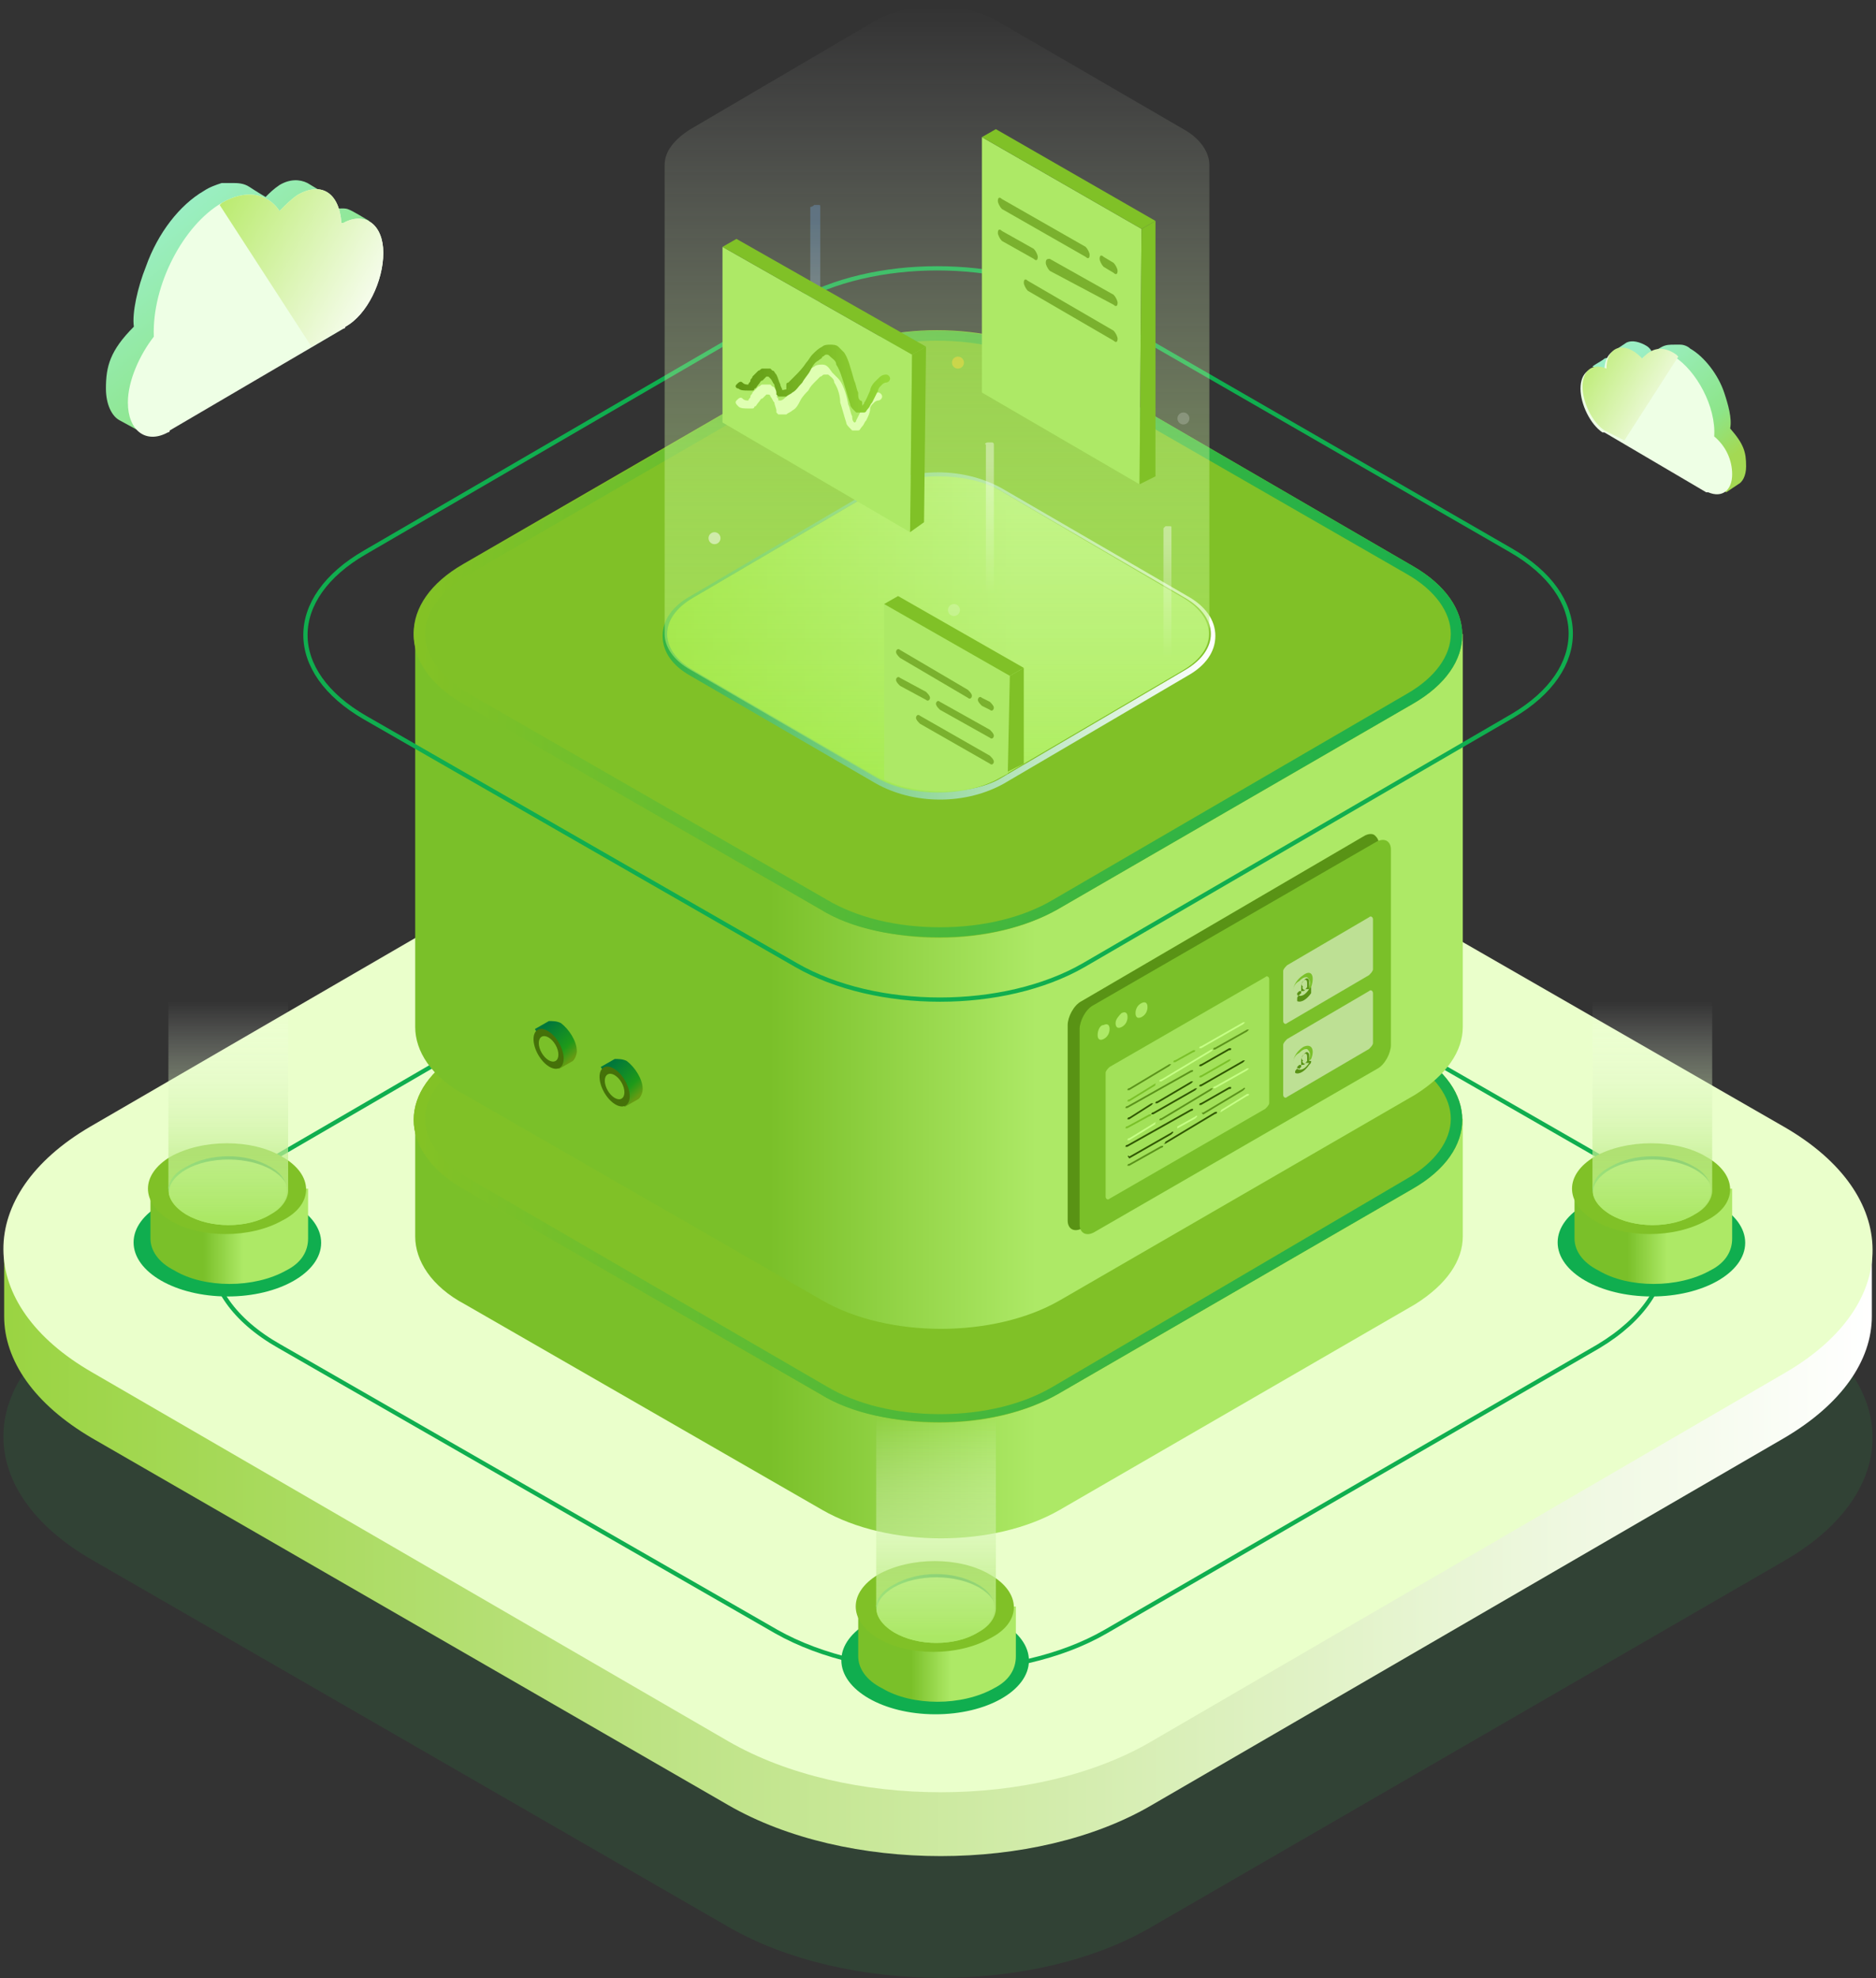 <svg width="220" height="232" viewBox="0 0 220 232" fill="none" xmlns="http://www.w3.org/2000/svg">
<rect x="0" y="0" width="220" height="232" fill="#333333" stroke="none"/>
<g opacity="0.4">
<path d="M209.214 154.142C223.02 162.098 223.02 174.968 209.448 182.924L135.036 225.98C121.464 233.936 99.234 233.936 85.428 225.98L10.782 182.924C-3.024 174.968 -3.024 162.098 10.548 154.142L84.726 111.086C98.298 103.13 120.528 103.13 134.334 111.086L209.214 154.142Z" fill="#26B147" fill-opacity="0.3"/>
</g>
<path d="M219.512 146.654H0.488V154.376C0.488 159.524 3.998 164.672 10.784 168.65L85.43 211.706C99.236 219.662 121.466 219.662 135.038 211.706L209.216 168.65C216.002 164.672 219.512 159.524 219.512 154.376V146.654Z" fill="url(#paint0_linear_2241_3348)"/>
<path d="M209.214 132.146C223.02 140.102 223.02 152.972 209.448 160.928L135.036 204.218C121.464 212.174 99.234 212.174 85.428 204.218L10.782 160.928C-3.024 152.972 -3.024 140.102 10.548 132.146L84.726 89.09C98.298 81.134 120.528 81.134 134.334 89.09L209.214 132.146Z" fill="#EAFFCB"/>
<path d="M187.22 135.422C197.984 141.506 197.984 151.568 187.454 157.886L129.656 191.348C119.126 197.432 101.81 197.432 91.046 191.348L32.78 157.886C22.016 151.802 22.016 141.74 32.78 135.422L90.344 101.96C100.874 95.876 118.19 95.876 128.954 101.96L187.22 135.422Z" stroke="#10AE4F" stroke-width="0.5" stroke-miterlimit="10"/>
<path d="M120.967 97.108C120.977 93.618 116.061 90.776 109.987 90.758C103.913 90.741 98.981 93.556 98.971 97.045C98.961 100.535 103.877 103.377 109.951 103.394C116.025 103.412 120.957 100.597 120.967 97.108Z" fill="#A6CEFC"/>
<path d="M100.875 90.728V96.578C100.875 97.982 101.811 99.386 103.683 100.322C107.193 102.428 113.043 102.428 116.787 100.322C118.659 99.386 119.361 97.982 119.361 96.578V90.728H100.875Z" fill="url(#paint1_linear_2241_3348)"/>
<path d="M114.914 87.92C117.722 89.558 117.722 92.132 114.914 93.536C112.106 95.174 107.894 95.174 105.086 93.536C102.278 91.898 102.278 89.324 105.086 87.92C107.66 86.282 112.106 86.282 114.914 87.92Z" fill="url(#paint2_linear_2241_3348)"/>
<path d="M116.903 91.331C116.909 89.134 113.771 87.344 109.894 87.333C106.017 87.322 102.869 89.094 102.863 91.291C102.857 93.488 105.995 95.278 109.872 95.289C113.749 95.3 116.897 93.528 116.903 91.331Z" fill="#0CFFFC"/>
<path d="M116.553 86.984C113.043 84.878 107.193 84.878 103.449 86.984C99.939 89.09 99.939 92.366 103.449 94.472C106.959 96.578 112.809 96.578 116.553 94.472C120.063 92.366 120.063 89.09 116.553 86.984ZM114.915 93.536C112.107 95.174 107.895 95.174 105.087 93.536C102.279 91.898 102.279 89.324 105.087 87.92C107.895 86.282 112.107 86.282 114.915 87.92C117.723 89.558 117.723 92.132 114.915 93.536Z" fill="#BCD0F1"/>
<path d="M117.02 68.498H102.98V90.728C102.98 91.898 103.682 92.834 105.086 93.77C107.894 95.408 112.34 95.408 114.914 93.77C116.318 93.068 117.02 91.898 117.02 90.962V68.498Z" fill="url(#paint3_linear_2241_3348)"/>
<path d="M204.662 145.755C204.672 142.266 199.756 139.423 193.682 139.406C187.608 139.389 182.676 142.204 182.666 145.693C182.656 149.182 187.572 152.025 193.646 152.042C199.72 152.059 204.652 149.245 204.662 145.755Z" fill="#10AE4F"/>
<path d="M184.645 139.4V145.25C184.645 146.654 185.581 148.058 187.453 148.994C190.963 151.1 196.813 151.1 200.557 148.994C202.429 148.058 203.131 146.654 203.131 145.25V139.4H184.645Z" fill="url(#paint4_linear_2241_3348)"/>
<path d="M198.684 136.592C201.492 138.23 201.492 140.804 198.684 142.208C195.876 143.846 191.664 143.846 188.856 142.208C186.048 140.57 186.048 137.996 188.856 136.592C191.43 134.954 195.876 134.954 198.684 136.592Z" fill="url(#paint5_linear_2241_3348)"/>
<path d="M200.833 139.98C200.839 137.783 197.701 135.993 193.824 135.982C189.947 135.971 186.799 137.743 186.793 139.94C186.786 142.137 189.924 143.927 193.801 143.938C197.678 143.949 200.826 142.177 200.833 139.98Z" fill="#ADE966"/>
<path d="M200.088 135.656C196.578 133.55 190.728 133.55 186.984 135.656C183.474 137.762 183.474 141.038 186.984 143.144C190.494 145.25 196.344 145.25 200.088 143.144C203.832 141.272 203.832 137.762 200.088 135.656ZM198.684 142.442C195.876 144.08 191.664 144.08 188.856 142.442C186.048 140.804 186.048 138.23 188.856 136.826C191.664 135.188 195.876 135.188 198.684 136.826C201.258 138.23 201.258 140.804 198.684 142.442Z" fill="#80C127"/>
<path d="M200.79 117.17H186.75V139.4C186.75 140.57 187.452 141.506 188.856 142.442C191.664 144.08 196.11 144.08 198.684 142.442C200.088 141.74 200.79 140.57 200.79 139.634V117.17Z" fill="url(#paint6_linear_2241_3348)"/>
<path d="M37.662 145.755C37.672 142.266 32.756 139.423 26.682 139.406C20.608 139.389 15.676 142.204 15.666 145.693C15.656 149.182 20.572 152.025 26.646 152.042C32.721 152.059 37.653 149.245 37.662 145.755Z" fill="#10AE4F"/>
<path d="M17.645 139.4V145.25C17.645 146.654 18.581 148.058 20.453 148.994C23.962 151.1 29.812 151.1 33.556 148.994C35.428 148.058 36.13 146.654 36.13 145.25V139.4H17.645Z" fill="url(#paint7_linear_2241_3348)"/>
<path d="M31.684 136.592C34.492 138.23 34.492 140.804 31.684 142.208C28.876 143.846 24.664 143.846 21.856 142.208C19.048 140.57 19.048 137.996 21.856 136.592C24.43 134.954 28.876 134.954 31.684 136.592Z" fill="url(#paint8_linear_2241_3348)"/>
<path d="M33.833 139.98C33.839 137.783 30.701 135.993 26.824 135.982C22.947 135.971 19.799 137.743 19.793 139.94C19.786 142.137 22.924 143.927 26.801 143.938C30.678 143.949 33.826 142.177 33.833 139.98Z" fill="#ADE966"/>
<path d="M33.088 135.656C29.578 133.55 23.728 133.55 19.984 135.656C16.474 137.762 16.474 141.038 19.984 143.144C23.494 145.25 29.344 145.25 33.088 143.144C36.832 141.272 36.832 137.762 33.088 135.656ZM31.684 142.442C28.876 144.08 24.664 144.08 21.856 142.442C19.048 140.804 19.048 138.23 21.856 136.826C24.664 135.188 28.876 135.188 31.684 136.826C34.258 138.23 34.258 140.804 31.684 142.442Z" fill="#80C127"/>
<path d="M33.79 117.17H19.75V139.4C19.75 140.57 20.452 141.506 21.856 142.442C24.664 144.08 29.11 144.08 31.684 142.442C33.088 141.74 33.79 140.57 33.79 139.634V117.17Z" fill="url(#paint9_linear_2241_3348)"/>
<path d="M171.307 131.21H48.691V145.016C48.691 147.824 50.563 150.866 54.541 152.972L96.427 177.074C104.149 181.52 116.551 181.52 124.273 177.074L165.925 152.972C169.669 150.632 171.541 147.824 171.541 145.016V131.21H171.307Z" fill="url(#paint10_linear_2241_3348)"/>
<path d="M165.691 123.254C173.413 127.7 173.413 134.954 165.691 139.4L124.039 163.502C116.317 167.948 103.915 167.948 96.193 163.502L54.307 139.4C46.585 134.954 46.585 127.7 54.307 123.254L95.959 99.152C103.681 94.706 116.083 94.706 123.805 99.152L165.691 123.254Z" fill="#80C127"/>
<path d="M109.765 95.642V96.812C114.913 96.812 119.593 97.982 123.103 100.088L164.989 124.19C168.265 126.062 170.137 128.636 170.137 131.21C170.137 133.784 168.265 136.358 164.989 138.23L123.571 162.566C120.061 164.672 115.381 165.842 110.233 165.842C105.085 165.842 100.405 164.672 96.895 162.566L55.009 138.23C51.733 136.358 49.861 133.784 49.861 131.21C49.861 128.636 51.733 126.062 55.009 124.19L96.661 100.088C100.171 97.982 104.851 96.812 109.999 96.812V95.642M109.765 95.642C104.617 95.642 99.703 96.812 95.959 98.918L54.307 123.254C46.585 127.7 46.585 134.954 54.307 139.4L96.193 163.502C99.937 165.842 105.085 166.778 110.233 166.778C115.381 166.778 120.295 165.608 124.039 163.502L165.691 139.4C173.413 134.954 173.413 127.7 165.691 123.254L123.805 99.152C119.827 96.812 114.913 95.642 109.765 95.642Z" fill="url(#paint11_linear_2241_3348)"/>
<path d="M171.307 74.348H48.691V120.446C48.691 123.254 50.563 126.296 54.541 128.402L96.427 152.504C104.149 156.95 116.551 156.95 124.273 152.504L165.925 128.402C169.669 126.062 171.541 123.254 171.541 120.446V74.348H171.307Z" fill="url(#paint12_linear_2241_3348)"/>
<path d="M165.691 66.392C173.413 70.838 173.413 78.092 165.691 82.538L124.039 106.64C116.317 111.086 103.915 111.086 96.193 106.64L54.307 82.304C46.585 77.858 46.585 70.604 54.307 66.158L95.959 42.056C103.681 37.61 116.083 37.61 123.805 42.056L165.691 66.392Z" fill="#80C127"/>
<path d="M109.765 38.78V39.95C114.913 39.95 119.593 41.12 123.103 43.226L164.989 67.328C168.265 69.2 170.137 71.774 170.137 74.348C170.137 76.922 168.265 79.496 164.989 81.368L123.571 105.47C120.061 107.576 115.381 108.746 110.233 108.746C105.085 108.746 100.405 107.576 96.895 105.47L55.009 81.368C51.733 79.496 49.861 76.922 49.861 74.348C49.861 71.774 51.733 69.2 55.009 67.328L96.661 43.226C100.171 41.12 104.851 39.95 109.999 39.95V38.78M109.765 38.78C104.617 38.78 99.703 39.95 95.959 42.056L54.307 66.392C46.585 70.838 46.585 78.092 54.307 82.538L96.193 106.64C99.937 108.98 105.085 109.916 110.233 109.916C115.381 109.916 120.295 108.746 124.039 106.64L165.691 82.538C173.413 78.092 173.413 70.838 165.691 66.392L123.805 42.056C119.827 39.95 114.913 38.78 109.765 38.78Z" fill="url(#paint13_linear_2241_3348)"/>
<path d="M177.156 64.52C186.516 69.902 186.516 78.56 177.39 83.942L127.08 113.192C117.72 118.574 102.744 118.574 93.384 113.192L42.84 84.176C33.48 78.794 33.48 70.136 42.84 64.754L93.15 35.504C102.276 30.122 117.486 30.122 126.846 35.504L177.156 64.52Z" stroke="#10AE4F" stroke-width="0.5" stroke-miterlimit="10"/>
<path d="M138.782 70.136C142.76 72.476 142.76 76.22 138.782 78.56L117.254 91.196C113.276 93.536 106.724 93.536 102.746 91.196L81.218 78.56C77.24 76.22 77.24 72.476 81.218 70.136L102.746 57.5C106.724 55.16 113.276 55.16 117.254 57.5L138.782 70.136Z" fill="url(#paint14_linear_2241_3348)"/>
<path d="M109.999 55.862C112.573 55.862 115.147 56.33 117.253 57.5L139.015 70.136C142.993 72.476 142.993 76.22 139.015 78.56L117.487 91.196C115.615 92.366 112.807 92.834 110.233 92.834C107.659 92.834 105.085 92.366 102.979 91.196L81.217 78.56C77.239 76.22 77.239 72.476 81.217 70.136L102.745 57.5C104.617 56.564 107.191 55.862 109.999 55.862ZM109.999 55.394C107.191 55.394 104.617 56.096 102.511 57.266L80.983 69.902C78.877 71.072 77.707 72.71 77.707 74.582C77.707 76.454 78.877 78.092 80.983 79.262L102.745 91.898C104.851 93.068 107.425 93.77 110.233 93.77C113.041 93.77 115.615 93.068 117.721 91.898L139.249 79.262C141.355 78.092 142.525 76.454 142.525 74.582C142.525 72.71 141.355 71.072 139.249 69.902L117.487 57.266C115.381 56.096 112.807 55.394 109.999 55.394Z" fill="url(#paint15_linear_2241_3348)"/>
<path d="M141.823 19.358C141.823 17.954 140.887 16.316 138.781 15.146L117.019 2.51C113.041 0.17 106.489 0.17 102.511 2.51L80.983 15.146C79.111 16.316 77.941 17.72 77.941 19.358V74.348C77.941 75.752 78.877 77.39 80.983 78.56L102.745 91.196C106.723 93.536 113.275 93.536 117.253 91.196L138.781 78.56C140.653 77.39 141.823 75.986 141.823 74.348V19.358Z" fill="url(#paint16_linear_2241_3348)"/>
<path opacity="0.3" d="M95.491 24.038H95.959C96.193 24.038 96.193 24.038 96.193 24.272V41.12C96.193 41.12 96.193 41.354 95.959 41.354H95.257C95.257 41.354 95.023 41.354 95.023 41.12V24.272C95.257 24.272 95.491 24.038 95.491 24.038Z" fill="url(#paint17_linear_2241_3348)"/>
<path opacity="0.4" d="M136.675 61.712H137.143C137.377 61.712 137.377 61.712 137.377 61.946V78.326C137.377 78.56 137.377 78.56 137.143 78.56H136.675C136.441 78.56 136.441 78.56 136.441 78.326V61.946L136.675 61.712Z" fill="url(#paint18_linear_2241_3348)"/>
<path opacity="0.5" d="M112.339 43.226C112.726 43.226 113.041 42.912 113.041 42.524C113.041 42.136 112.726 41.822 112.339 41.822C111.951 41.822 111.637 42.136 111.637 42.524C111.637 42.912 111.951 43.226 112.339 43.226Z" fill="#FBDB45"/>
<path opacity="0.5" d="M83.792 63.818C84.18 63.818 84.494 63.504 84.494 63.116C84.494 62.728 84.18 62.414 83.792 62.414C83.404 62.414 83.09 62.728 83.09 63.116C83.09 63.504 83.404 63.818 83.792 63.818Z" fill="white"/>
<path opacity="0.2" d="M111.87 72.242C112.258 72.242 112.572 71.928 112.572 71.54C112.572 71.152 112.258 70.838 111.87 70.838C111.482 70.838 111.168 71.152 111.168 71.54C111.168 71.928 111.482 72.242 111.87 72.242Z" fill="white"/>
<path opacity="0.2" d="M138.78 49.778C139.168 49.778 139.482 49.464 139.482 49.076C139.482 48.688 139.168 48.374 138.78 48.374C138.392 48.374 138.078 48.688 138.078 49.076C138.078 49.464 138.392 49.778 138.78 49.778Z" fill="white"/>
<path opacity="0.4" d="M115.85 51.884H116.318C116.552 51.884 116.552 52.118 116.552 52.118V70.838C116.552 71.072 116.318 71.072 116.318 71.072H115.85C115.616 71.072 115.616 70.838 115.616 70.838V52.118C115.382 52.118 115.616 51.884 115.85 51.884Z" fill="url(#paint19_linear_2241_3348)"/>
<path d="M133.868 26.846L133.634 56.798L115.148 46.034V16.082L133.868 26.846Z" fill="#ADE966"/>
<path d="M133.867 26.846L135.505 25.91V55.862L133.633 56.798L133.867 26.846Z" fill="#80C127"/>
<path d="M115.148 16.082L116.786 15.146L135.506 25.91L133.868 26.846L115.148 16.082Z" fill="#80C127"/>
<path d="M127.316 28.952C127.55 29.186 127.784 29.654 127.784 29.888C127.784 30.356 127.55 30.356 127.316 30.122L117.488 24.506C117.254 24.272 117.02 23.804 117.02 23.57C117.02 23.102 117.254 23.102 117.488 23.336L127.316 28.952Z" fill="#7AB12E"/>
<path d="M121.232 29.186C121.466 29.42 121.7 29.888 121.7 30.122C121.7 30.59 121.466 30.59 121.232 30.356L117.488 28.25C117.254 28.016 117.02 27.548 117.02 27.314C117.02 26.846 117.254 26.846 117.488 27.08L121.232 29.186Z" fill="#7AB12E"/>
<path d="M130.593 34.568C130.827 34.802 131.061 35.27 131.061 35.504C131.061 35.972 130.827 35.972 130.593 35.738L123.105 31.76C122.871 31.526 122.637 31.058 122.637 30.824C122.637 30.356 122.871 30.356 123.105 30.356L130.593 34.568Z" fill="#7AB12E"/>
<path d="M130.593 38.78C130.827 39.014 131.061 39.482 131.061 39.716C131.061 40.184 130.827 40.184 130.593 39.95L120.531 34.1C120.297 33.866 120.062 33.398 120.062 33.164C120.062 32.696 120.297 32.696 120.531 32.93L130.593 38.78Z" fill="#7AB12E"/>
<path d="M130.591 30.824C130.825 31.058 131.059 31.526 131.059 31.76C131.059 32.228 130.825 32.228 130.591 31.994L129.421 31.292C129.187 31.058 128.953 30.59 128.953 30.356C128.953 29.888 129.187 29.888 129.421 30.122L130.591 30.824Z" fill="#7AB12E"/>
<path d="M106.957 41.588L106.723 62.414L84.727 49.544V28.952L106.957 41.588Z" fill="#ADE966"/>
<path d="M106.957 41.588L108.595 40.652L108.361 61.244L106.723 62.414L106.957 41.588Z" fill="#80C127"/>
<path d="M84.727 28.952L86.365 28.016L108.595 40.652L106.957 41.588L84.727 28.952Z" fill="#80C127"/>
<path d="M96.428 42.758C96.195 42.758 95.727 42.758 95.493 42.992C95.025 43.226 94.79 43.46 94.323 43.928C94.088 44.162 93.855 44.63 93.621 44.864C93.153 45.566 92.918 46.034 92.216 46.502C91.983 46.736 91.749 46.97 91.514 46.97C91.514 46.97 91.514 46.97 91.281 46.97C91.281 46.736 91.281 46.736 91.046 46.502C91.281 46.502 91.281 46.034 91.046 45.8C90.812 45.566 90.812 45.332 90.579 45.332L90.344 45.098C90.111 45.098 90.111 45.098 89.876 45.098C89.642 45.098 89.642 45.098 89.409 45.098C89.174 45.098 89.174 45.332 88.941 45.332C88.707 45.566 88.472 45.8 88.239 46.034C88.239 46.268 88.004 46.268 88.004 46.502C88.004 46.736 87.77 46.736 87.77 46.97C87.537 46.97 87.302 46.97 87.069 46.736C86.835 46.502 86.6 46.736 86.367 46.97C86.132 47.204 86.367 47.438 86.6 47.672C86.835 47.906 87.302 47.906 87.77 47.906C88.004 47.906 88.004 47.906 88.239 47.906C88.239 47.906 88.472 47.906 88.472 47.672C88.707 47.672 88.707 47.438 88.941 47.204C89.174 46.97 89.174 46.736 89.409 46.736C89.642 46.502 89.642 46.502 89.876 46.268H90.111C90.111 46.268 90.344 46.268 90.344 46.502C90.579 46.736 90.579 46.97 90.812 47.204C90.812 47.438 91.046 47.906 91.046 48.14V48.374L91.281 48.608C91.281 48.608 91.514 48.608 91.749 48.608C91.983 48.608 91.983 48.608 92.216 48.608C92.451 48.374 92.684 48.374 92.918 48.14C93.386 47.906 93.621 47.438 93.855 46.97C94.088 46.502 94.556 46.034 94.79 45.8C95.025 45.332 95.258 45.098 95.727 44.63C95.96 44.396 95.96 44.396 96.195 44.162C96.428 44.162 96.428 43.928 96.662 43.928C96.897 43.928 96.897 43.928 97.13 43.928C97.365 44.162 97.832 44.396 97.832 44.864C98.3 45.566 98.534 46.502 98.534 47.204C98.769 47.906 99.002 48.842 99.237 49.544C99.237 49.778 99.471 50.012 99.704 50.246L99.939 50.48C99.939 50.48 100.172 50.48 100.406 50.48C100.64 50.48 100.64 50.48 100.64 50.48C100.874 50.48 100.874 50.246 101.108 50.012C101.342 49.778 101.342 49.544 101.576 49.31C101.81 48.842 102.044 48.374 102.044 47.906C102.044 47.672 102.278 47.438 102.278 47.438L102.512 47.204C102.746 46.97 102.98 46.97 102.98 46.97C103.214 46.97 103.448 46.736 103.448 46.502C103.448 46.268 103.214 46.034 102.98 46.034C102.512 46.034 102.278 46.268 102.044 46.502C101.81 46.502 101.81 46.736 101.576 46.97C101.342 47.204 101.108 47.672 101.108 47.906C100.874 48.374 100.64 48.842 100.406 49.31C100.406 49.31 100.406 49.544 100.172 49.544C99.939 49.31 99.939 49.076 99.939 48.842C99.704 48.374 99.704 47.906 99.471 47.438C99.237 46.034 98.769 44.864 98.3 44.396C98.067 44.162 97.832 43.928 97.599 43.694C97.13 42.992 96.897 42.758 96.428 42.758Z" fill="#DFFFB2"/>
<path d="M86.6 45.566C86.835 45.8 87.302 45.8 87.77 45.8C88.004 45.8 88.004 45.8 88.239 45.8C88.239 45.8 88.472 45.8 88.472 45.566C88.707 45.566 88.707 45.332 88.941 45.098C89.174 44.864 89.174 44.63 89.409 44.63C89.642 44.396 89.642 44.396 89.876 44.162H90.111L90.344 44.396C90.579 44.63 90.579 44.864 90.812 45.098C90.812 45.332 91.046 45.8 91.046 46.034V46.268L91.281 46.502C91.281 46.502 91.514 46.502 91.749 46.502C91.983 46.502 91.983 46.502 92.216 46.502C92.451 46.268 92.684 46.268 92.918 46.034C93.386 45.8 93.621 45.332 94.088 44.864C94.323 44.396 94.79 43.928 95.025 43.46C95.258 42.992 95.493 42.524 95.96 42.29C96.195 42.056 96.428 42.056 96.428 41.822C96.662 41.822 96.662 41.588 96.897 41.588C97.13 41.588 97.13 41.588 97.365 41.822C97.599 42.056 98.067 42.29 98.067 42.758C98.534 43.46 98.769 44.396 99.002 45.098C99.237 45.8 99.471 46.736 99.704 47.438C99.704 47.672 99.939 47.906 100.172 48.14L100.406 48.374C100.406 48.374 100.64 48.374 100.874 48.374C101.108 48.374 101.108 48.374 101.342 48.374C101.576 48.374 101.576 48.14 101.81 47.906C102.044 47.672 102.044 47.438 102.278 47.204C102.512 46.736 102.746 46.268 102.98 45.8C102.98 45.566 103.214 45.332 103.214 45.332L103.448 45.098C103.682 44.864 103.916 44.864 103.916 44.864C104.15 44.864 104.384 44.63 104.384 44.396C104.384 44.162 104.15 43.928 103.916 43.928C103.448 43.928 103.214 44.162 102.98 44.396C102.746 44.63 102.746 44.63 102.512 44.864C102.278 45.098 102.044 45.566 102.044 45.8C101.81 46.268 101.576 46.97 101.342 47.204C101.342 47.438 101.108 47.438 101.108 47.672V47.438V47.204C101.108 47.204 101.108 46.97 100.874 46.97C100.64 46.736 100.64 46.502 100.64 46.034C100.406 45.566 100.406 45.098 100.172 44.63C99.704 42.992 99.471 42.056 99.002 41.354C98.769 41.12 98.534 40.886 98.3 40.652C98.067 40.418 97.599 40.418 97.365 40.418C97.13 40.418 96.662 40.418 96.428 40.652C95.96 40.886 95.727 41.12 95.258 41.588C95.025 41.822 94.79 42.29 94.556 42.524C94.088 43.226 93.621 43.694 93.153 44.162C92.918 44.396 92.684 44.63 92.451 44.864C92.451 44.864 92.216 44.864 92.216 45.098V45.8L92.451 45.566V45.8L92.684 45.566L91.514 45.8H91.749C91.749 45.566 91.514 45.332 91.514 45.098C91.281 44.63 91.281 44.396 91.046 43.928C90.812 43.694 90.812 43.46 90.579 43.46L90.344 43.226C90.111 43.226 90.111 43.226 89.876 43.226C89.642 43.226 89.642 43.226 89.409 43.226C89.174 43.226 89.174 43.46 88.941 43.46C88.707 43.694 88.472 43.928 88.239 44.162C88.239 44.396 88.004 44.396 88.004 44.63C88.004 44.864 87.77 44.864 87.77 45.098C87.537 45.098 87.302 45.098 87.069 44.864C86.835 44.63 86.6 44.864 86.367 45.098C86.132 45.332 86.367 45.566 86.6 45.566Z" fill="url(#paint20_linear_2241_3348)"/>
<path d="M118.422 79.262L103.68 70.838V91.43C107.658 93.302 113.508 93.302 117.252 91.196L118.188 90.728L118.422 79.262Z" fill="#ADE966"/>
<path d="M120.059 89.558V78.326L118.421 79.262L118.188 90.494L120.059 89.558Z" fill="#80C127"/>
<path d="M103.68 70.838L105.318 69.902L120.06 78.326L118.422 79.262L103.68 70.838Z" fill="#80C127"/>
<path d="M113.506 80.9C113.74 81.134 113.974 81.368 113.974 81.602C113.974 81.836 113.74 82.07 113.506 81.836L105.55 77.156C105.316 76.922 105.082 76.688 105.082 76.454C105.082 76.22 105.316 75.986 105.55 76.22L113.506 80.9Z" fill="#7AB12E"/>
<path d="M108.592 81.134C108.826 81.368 109.06 81.602 109.06 81.836C109.06 82.07 108.826 82.304 108.592 82.07L105.55 80.432C105.316 80.198 105.082 79.964 105.082 79.73C105.082 79.496 105.316 79.262 105.55 79.496L108.592 81.134Z" fill="#7AB12E"/>
<path d="M116.08 85.58C116.314 85.814 116.548 86.048 116.548 86.282C116.548 86.516 116.314 86.75 116.08 86.516L110.23 83.24C109.996 83.006 109.762 82.772 109.762 82.538C109.762 82.304 109.996 82.07 110.23 82.304L116.08 85.58Z" fill="#7AB12E"/>
<path d="M116.08 88.622C116.314 88.856 116.548 89.09 116.548 89.324C116.548 89.558 116.314 89.792 116.08 89.558L107.89 84.878C107.656 84.644 107.422 84.41 107.422 84.176C107.422 83.942 107.656 83.708 107.89 83.942L116.08 88.622Z" fill="#7AB12E"/>
<path d="M116.08 82.304C116.314 82.538 116.548 82.772 116.548 83.006C116.548 83.24 116.314 83.474 116.08 83.24L115.144 82.772C114.91 82.538 114.676 82.304 114.676 82.07C114.676 81.836 114.91 81.602 115.144 81.836L116.08 82.304Z" fill="#7AB12E"/>
<path d="M65.538 125.36L67.177 124.424C67.41 124.19 67.644 123.722 67.644 123.254C67.644 122.084 66.709 120.68 65.772 119.978C65.305 119.744 64.837 119.744 64.368 119.744L62.73 120.68L65.538 125.36Z" fill="url(#paint21_linear_2241_3348)"/>
<path d="M65.615 125.236C66.287 124.85 66.259 123.538 65.552 122.305C64.845 121.072 63.726 120.385 63.054 120.771C62.381 121.156 62.409 122.469 63.117 123.702C63.824 124.935 64.942 125.622 65.615 125.236Z" fill="#457109"/>
<path d="M65.149 124.424C65.597 124.167 65.596 123.322 65.146 122.537C64.696 121.753 63.967 121.325 63.519 121.582C63.071 121.839 63.072 122.684 63.522 123.469C63.972 124.253 64.7 124.681 65.149 124.424Z" fill="#7AC029"/>
<path d="M73.261 129.806L74.899 128.87C75.133 128.636 75.367 128.168 75.367 127.7C75.367 126.53 74.431 125.126 73.495 124.424C73.027 124.19 72.559 124.19 72.091 124.19L70.453 125.126L73.261 129.806Z" fill="url(#paint22_linear_2241_3348)"/>
<path d="M73.357 129.652C74.03 129.266 74.002 127.954 73.294 126.721C72.587 125.488 71.469 124.801 70.796 125.186C70.123 125.572 70.151 126.885 70.859 128.118C71.566 129.351 72.684 130.038 73.357 129.652Z" fill="#457109"/>
<path d="M72.891 128.84C73.339 128.583 73.338 127.738 72.888 126.953C72.438 126.169 71.71 125.741 71.261 125.998C70.813 126.256 70.814 127.1 71.264 127.885C71.714 128.669 72.442 129.097 72.891 128.84Z" fill="#7AC029"/>
<path d="M160.073 97.982C160.541 97.748 161.009 97.748 161.243 97.982C161.477 98.216 161.711 98.45 161.711 99.152V122.084C161.711 123.02 161.009 124.424 160.073 124.892L126.845 144.08C125.909 144.548 125.207 144.08 125.207 143.144V120.212C125.207 119.276 125.909 117.872 126.845 117.404L160.073 97.982Z" fill="#599315"/>
<path d="M161.475 98.684C162.411 98.216 163.113 98.684 163.113 99.62V122.552C163.113 123.488 162.411 124.892 161.475 125.36L128.247 144.548C127.311 145.016 126.609 144.548 126.609 143.612V120.68C126.609 119.744 127.311 118.34 128.247 117.872L161.475 98.684Z" fill="#7AC029"/>
<path d="M133.866 117.638C134.334 117.404 134.568 117.638 134.568 118.106C134.568 118.574 134.334 119.042 133.866 119.276C133.398 119.51 133.164 119.276 133.164 118.808C133.164 118.34 133.398 117.872 133.866 117.638Z" fill="#ADE966"/>
<path opacity="0.8" d="M148.376 114.596C148.61 114.362 148.844 114.596 148.844 114.83V129.338C148.844 129.572 148.61 129.806 148.376 130.04L130.124 140.57C129.89 140.804 129.656 140.57 129.656 140.336V125.828C129.656 125.594 129.89 125.36 130.124 125.126L148.376 114.596Z" fill="#ADE966"/>
<path opacity="0.502" d="M160.542 116.234C160.776 116 161.01 116.234 161.01 116.468V122.318C161.01 122.552 160.776 122.786 160.542 123.02L150.948 128.636C150.714 128.87 150.48 128.636 150.48 128.402V122.552C150.48 122.318 150.714 122.084 150.948 121.85L160.542 116.234Z" fill="white"/>
<path opacity="0.502" d="M160.542 107.576C160.776 107.342 161.01 107.576 161.01 107.81V113.66C161.01 113.894 160.776 114.128 160.542 114.362L150.948 119.978C150.714 120.212 150.48 119.978 150.48 119.744V113.894C150.48 113.66 150.714 113.426 150.948 113.192L160.542 107.576Z" fill="white"/>
<path d="M129.421 120.212C129.889 119.978 130.123 120.212 130.123 120.68C130.123 121.148 129.889 121.616 129.421 121.85C128.953 122.084 128.719 121.85 128.719 121.382C128.719 120.914 128.953 120.212 129.421 120.212Z" fill="#ADE966"/>
<path d="M131.526 118.808C131.994 118.574 132.228 118.808 132.228 119.276C132.228 119.744 131.994 120.212 131.526 120.446C131.058 120.68 130.824 120.446 130.824 119.978C130.824 119.51 131.292 119.042 131.526 118.808Z" fill="#ADE966"/>
<path d="M139.695 125.737L132.207 129.949H131.973C131.973 129.949 131.973 129.715 132.207 129.715L139.695 125.503H139.929C139.929 125.503 139.929 125.737 139.695 125.737Z" fill="#5B931B"/>
<path d="M144.139 123.163L140.863 125.035H140.629C140.629 125.035 140.629 124.801 140.863 124.801L144.139 122.929H144.373C144.373 123.163 144.373 123.163 144.139 123.163Z" fill="#305702"/>
<path d="M139.696 127.047L135.718 129.387H135.484C135.484 129.387 135.484 129.153 135.718 129.153L139.696 126.813H139.93C139.93 126.813 139.93 126.813 139.696 127.047Z" fill="#305702"/>
<path d="M135.015 129.621L132.441 131.259H132.207C132.207 131.259 132.207 131.025 132.441 131.025L135.015 129.387H135.249C135.015 129.621 135.015 129.621 135.015 129.621Z" fill="#305702"/>
<path d="M144.143 124.473L140.867 126.345H140.633C140.633 126.345 140.633 126.111 140.867 126.111L144.143 124.239H144.377C144.377 124.239 144.377 124.239 144.143 124.473Z" fill="#7AC029"/>
<path d="M137.121 125.037L132.441 127.845H132.207C132.207 127.845 132.207 127.611 132.441 127.611L137.121 124.803H137.355L137.121 125.037Z" fill="#5B931B"/>
<path d="M139.93 123.399L137.824 124.569H137.59C137.59 124.569 137.59 124.335 137.824 124.335L139.93 123.165H140.164C140.164 123.165 140.164 123.399 139.93 123.399Z" fill="#7AC029"/>
<path d="M145.781 120.123L140.867 122.931H140.633C140.633 122.931 140.633 122.697 140.867 122.697L145.781 119.889H146.015L145.781 120.123Z" fill="#C6FF85"/>
<path d="M141.097 130.707L145.777 127.899L146.011 127.665C146.011 127.665 146.011 127.431 145.777 127.665L141.097 130.473C140.863 130.473 140.863 130.473 141.097 130.707C140.863 130.707 140.863 130.707 141.097 130.707Z" fill="#5B931B"/>
<path d="M138.059 132.345L140.165 131.175L140.399 130.941C140.399 130.941 140.399 130.707 140.165 130.941L138.059 132.111C138.059 132.111 138.059 132.111 138.059 132.345Z" fill="#C6FF85"/>
<path d="M132.441 135.855L137.355 133.047L137.589 132.813C137.589 132.813 137.589 132.579 137.355 132.813L132.441 135.621C132.207 135.387 132.207 135.621 132.441 135.855C132.207 135.855 132.207 135.855 132.441 135.855Z" fill="#305702"/>
<path d="M135.483 127.295L132.441 129.167H132.207C132.207 129.167 132.207 128.933 132.441 128.933L135.483 127.061H135.717C135.483 127.061 135.483 127.061 135.483 127.295Z" fill="#7AC029"/>
<path d="M142.033 123.317L136.183 126.827H135.949C135.949 126.827 135.949 126.593 136.183 126.593L142.033 123.083H142.267C142.033 123.317 142.033 123.317 142.033 123.317Z" fill="#C6FF85"/>
<path d="M146.247 120.977L142.504 123.083H142.27C142.27 123.083 142.27 122.849 142.504 122.849L146.247 120.743H146.482C146.482 120.743 146.481 120.743 146.247 120.977Z" fill="#5B931B"/>
<path d="M143.207 130.162L146.249 128.29H146.483C146.483 128.29 146.483 128.524 146.249 128.524L143.207 130.396H142.973C143.207 130.396 143.207 130.162 143.207 130.162Z" fill="#C6FF85"/>
<path d="M136.652 133.906L142.502 130.396H142.736C142.736 130.396 142.736 130.63 142.502 130.63L136.652 134.14H136.418C136.418 134.14 136.652 134.14 136.652 133.906Z" fill="#305702"/>
<path d="M132.441 136.48L136.185 134.374H136.419C136.419 134.374 136.419 134.608 136.185 134.608L132.441 136.714H132.207C132.207 136.714 132.207 136.48 132.441 136.48Z" fill="#5B931B"/>
<path d="M139.695 130.283L132.207 134.495H131.973C131.973 134.495 131.973 134.261 132.207 134.261L139.695 130.049H139.929C139.929 130.049 139.929 130.283 139.695 130.283Z" fill="#305702"/>
<path d="M144.139 127.709L140.863 129.581H140.629C140.629 129.581 140.629 129.347 140.863 129.347L144.139 127.475H144.373C144.373 127.709 144.373 127.709 144.139 127.709Z" fill="#305702"/>
<path d="M135.483 131.842L132.441 133.714H132.207C132.207 133.714 132.207 133.48 132.441 133.48L135.483 131.608H135.717C135.483 131.608 135.483 131.608 135.483 131.842Z" fill="#C6FF85"/>
<path d="M142.033 127.864L136.183 131.374H135.949C135.949 131.374 135.949 131.14 136.183 131.14L142.033 127.63H142.267C142.033 127.864 142.033 127.864 142.033 127.864Z" fill="#5B931B"/>
<path d="M146.247 125.524L142.504 127.63H142.27C142.27 127.63 142.27 127.396 142.504 127.396L146.247 125.29H146.482C146.482 125.29 146.481 125.29 146.247 125.524Z" fill="#C6FF85"/>
<path d="M134.781 130.913L132.207 132.317H131.973C131.973 132.317 131.973 132.083 132.207 132.083L134.781 130.679H135.015C135.015 130.679 135.015 130.913 134.781 130.913Z" fill="#7AC029"/>
<path d="M140.164 127.871L135.25 130.679H135.016C135.016 130.679 135.016 130.445 135.25 130.445L140.164 127.637H140.398C140.398 127.637 140.398 127.637 140.164 127.871Z" fill="#305702"/>
<path d="M145.777 124.595L140.863 127.403H140.629C140.629 127.403 140.629 127.169 140.863 127.169L145.777 124.361H146.011C145.777 124.595 145.777 124.595 145.777 124.595Z" fill="#305702"/>
<path d="M153.759 115.766H153.525C153.525 115.532 153.525 115.298 153.525 115.064C153.525 114.83 153.291 114.596 153.057 114.83C152.823 115.064 152.589 115.298 152.589 115.766C152.589 116 152.589 116.234 152.589 116.468L152.355 116.702C152.121 116.936 152.121 116.936 152.121 117.17V117.404C152.589 117.638 153.291 117.17 153.759 116.468C153.759 116 153.759 116 153.759 115.766ZM152.823 115.064C153.057 114.83 153.291 114.83 153.291 115.298C153.291 115.532 153.291 115.766 153.291 115.766C153.057 116 153.057 116.234 152.823 116C152.823 116 152.589 115.766 152.823 115.766C152.589 115.532 152.589 115.298 152.823 115.064ZM153.525 116C153.057 116.702 152.589 116.936 152.121 116.702V116.468L152.355 116.234C152.355 116.234 152.355 116.234 152.589 116.234C152.823 116.234 153.057 116.234 153.057 116C153.057 116 153.057 116 153.291 116H153.525Z" fill="#599315"/>
<path d="M152.822 114.362C152.12 114.83 151.652 115.532 151.652 116.234C151.652 116.468 151.652 116.702 151.652 116.936C151.652 116.936 151.652 116.936 151.652 116.702C151.652 116.468 151.652 116.234 151.652 116.234C151.652 115.766 151.886 115.298 152.354 115.064C152.822 114.596 153.056 114.596 153.29 114.596C153.524 114.83 153.758 115.064 153.524 115.766V116C153.524 116 153.524 116 153.758 115.766C154.226 114.362 153.758 113.66 152.822 114.362Z" fill="#7AC029"/>
<path d="M153.759 124.424H153.525C153.525 124.19 153.525 123.956 153.525 123.722C153.525 123.488 153.291 123.254 153.057 123.488C152.823 123.722 152.589 123.956 152.589 124.424C152.589 124.658 152.589 124.892 152.589 125.126L152.355 125.36C152.121 125.126 152.121 125.36 151.887 125.594V125.828C152.355 126.062 153.057 125.594 153.525 124.892C153.759 124.658 153.759 124.658 153.759 124.424ZM152.823 123.722C153.057 123.488 153.291 123.488 153.291 123.956C153.291 124.19 153.291 124.424 153.291 124.424C153.057 124.658 153.057 124.892 152.823 124.658C152.823 124.658 152.589 124.424 152.823 124.424C152.589 124.19 152.589 123.956 152.823 123.722ZM153.525 124.658C153.057 125.36 152.589 125.594 152.121 125.36V125.126L152.355 124.892C152.355 124.892 152.355 124.892 152.589 124.892C152.823 124.892 153.057 124.892 153.057 124.658C153.057 124.658 153.057 124.658 153.291 124.658H153.525Z" fill="#599315"/>
<path d="M152.822 122.786C152.12 123.254 151.652 123.956 151.652 124.658C151.652 124.892 151.652 125.126 151.652 125.36C151.652 125.36 151.652 125.36 151.652 125.126C151.652 124.892 151.652 124.658 151.652 124.658C151.652 124.19 151.886 123.722 152.354 123.488C152.822 123.02 153.056 123.02 153.29 123.02C153.524 123.254 153.758 123.488 153.524 124.19V124.424C153.524 124.424 153.524 124.424 153.758 124.19C154.226 123.02 153.758 122.318 152.822 122.786Z" fill="#7AC029"/>
<path d="M12.422 45.566C12.422 47.438 13.124 48.842 14.06 49.31L16.634 50.714C16.634 50.714 42.374 31.526 42.374 28.25C42.374 28.25 42.374 27.08 42.14 26.378C42.608 26.144 43.31 25.91 43.31 25.91C42.842 25.676 41.438 24.74 40.736 24.506C39.8 24.272 38.162 24.74 37.694 24.974C37.694 24.272 37.46 23.57 37.226 23.102L38.396 22.868L36.056 21.464C35.12 20.996 33.95 20.996 32.78 21.698C32.078 22.166 31.61 22.634 31.142 23.102C31.142 23.102 29.972 22.4 29.27 21.932C28.568 21.464 27.866 21.464 27.164 21.464C26.93 21.464 26.696 21.464 26.462 21.464C26.228 21.464 26.228 21.464 25.994 21.464C25.292 21.698 24.59 21.932 23.888 22.4C21.08 24.038 18.506 27.314 17.102 31.292C16.166 33.632 15.464 36.674 15.698 38.312C12.89 41.12 12.422 42.992 12.422 45.566Z" fill="url(#paint23_linear_2241_3348)"/>
<path d="M14.996 47.204C14.996 50.48 17.102 52.118 19.676 50.714C19.676 50.714 19.91 50.714 19.91 50.48L40.268 38.546C40.268 38.546 40.502 38.546 40.502 38.312C43.076 36.908 44.948 32.93 44.948 29.654C44.948 26.378 42.842 24.74 40.268 26.144C40.268 26.144 40.268 26.144 40.034 26.144C39.8 22.634 37.694 21.23 34.886 22.868C34.184 23.336 33.482 24.038 32.78 24.74C31.376 22.634 28.802 22.166 25.994 23.804C21.548 26.378 17.804 33.398 18.038 39.482C16.4 41.588 14.996 44.63 14.996 47.204Z" fill="#EEFFE5"/>
<path d="M40.504 38.312C43.078 36.908 44.95 32.93 44.95 29.654C44.95 26.378 42.844 24.74 40.27 26.144C40.27 26.144 40.27 26.144 40.036 26.144C39.802 22.634 37.696 21.23 34.888 22.868C34.186 23.336 33.484 24.038 32.782 24.74C31.378 22.634 28.804 22.166 25.996 23.804L25.762 24.038L36.526 40.652L40.036 38.546C40.27 38.546 40.27 38.546 40.504 38.312Z" fill="url(#paint24_linear_2241_3348)"/>
<path d="M204.768 54.692C204.768 55.862 204.3 56.564 203.832 56.798L202.428 57.734C202.428 57.734 187.218 46.502 187.218 44.396C187.218 44.396 187.218 43.694 187.452 43.226C187.218 43.226 186.75 42.992 186.75 42.992C186.984 42.758 187.92 42.29 188.154 42.056C188.622 41.822 189.792 42.056 190.026 42.29C190.026 41.822 190.026 41.588 190.26 41.12H189.324L190.728 40.184C191.196 39.95 191.898 39.95 192.834 40.418C193.302 40.652 193.536 40.886 193.77 41.354C193.77 41.354 194.472 40.886 194.94 40.652C195.408 40.418 195.876 40.418 196.344 40.418C196.578 40.418 196.578 40.418 196.812 40.418H197.046C197.514 40.418 197.982 40.652 198.216 40.886C199.854 41.822 201.492 43.928 202.194 46.034C202.662 47.438 203.13 49.076 202.896 50.246C204.534 52.118 204.768 53.054 204.768 54.692Z" fill="url(#paint25_linear_2241_3348)"/>
<path d="M203.132 55.628C203.132 57.5 201.962 58.436 200.324 57.734C200.324 57.734 200.324 57.734 200.09 57.734L188.156 50.714C188.156 50.714 188.156 50.714 187.922 50.714C186.518 49.778 185.348 47.438 185.348 45.566C185.348 43.694 186.518 42.758 188.156 43.46C188.156 41.354 189.56 40.418 191.198 41.354C191.666 41.588 192.134 42.056 192.368 42.29C193.304 41.12 194.708 40.652 196.346 41.822C198.92 43.46 201.26 47.672 201.026 51.182C202.43 52.352 203.132 53.99 203.132 55.628Z" fill="#EEFFE5"/>
<path d="M188.156 50.48C186.752 49.544 185.582 47.204 185.582 45.332C185.582 43.46 186.752 42.524 188.39 43.226C188.39 41.12 189.794 40.184 191.432 41.12C191.9 41.354 192.368 41.822 192.602 42.056C193.538 40.886 194.942 40.418 196.58 41.588C196.58 41.588 196.58 41.588 196.814 41.822L190.496 51.65L188.156 50.48Z" fill="url(#paint26_linear_2241_3348)"/>
<path d="M120.662 194.755C120.672 191.266 115.756 188.423 109.682 188.406C103.608 188.389 98.676 191.204 98.666 194.693C98.656 198.182 103.572 201.025 109.646 201.042C115.72 201.059 120.652 198.245 120.662 194.755Z" fill="#10AE4F"/>
<path d="M100.645 188.4V194.25C100.645 195.654 101.581 197.058 103.453 197.994C106.963 200.1 112.813 200.1 116.557 197.994C118.429 197.058 119.131 195.654 119.131 194.25V188.4H100.645Z" fill="url(#paint27_linear_2241_3348)"/>
<path d="M114.684 185.592C117.492 187.23 117.492 189.804 114.684 191.208C111.876 192.846 107.664 192.846 104.856 191.208C102.048 189.57 102.048 186.996 104.856 185.592C107.43 183.954 111.876 183.954 114.684 185.592Z" fill="url(#paint28_linear_2241_3348)"/>
<path d="M116.833 188.98C116.839 186.783 113.701 184.993 109.824 184.982C105.947 184.971 102.799 186.743 102.793 188.94C102.786 191.137 105.924 192.927 109.801 192.938C113.678 192.949 116.826 191.177 116.833 188.98Z" fill="#ADE966"/>
<path d="M116.088 184.656C112.578 182.55 106.728 182.55 102.984 184.656C99.474 186.762 99.474 190.038 102.984 192.144C106.494 194.25 112.344 194.25 116.088 192.144C119.832 190.272 119.832 186.762 116.088 184.656ZM114.684 191.442C111.876 193.08 107.664 193.08 104.856 191.442C102.048 189.804 102.048 187.23 104.856 185.826C107.664 184.188 111.876 184.188 114.684 185.826C117.258 187.23 117.258 189.804 114.684 191.442Z" fill="#80C127"/>
<path d="M116.79 166.17H102.75V188.4C102.75 189.57 103.452 190.506 104.856 191.442C107.664 193.08 112.11 193.08 114.684 191.442C116.088 190.74 116.79 189.57 116.79 188.634V166.17Z" fill="url(#paint29_linear_2241_3348)"/>
<defs>
<linearGradient id="paint0_linear_2241_3348" x1="0.458" y1="182.151" x2="219.569" y2="182.151" gradientUnits="userSpaceOnUse">
<stop stop-color="#9AD442"/>
<stop offset="1" stop-color="white"/>
</linearGradient>
<linearGradient id="paint1_linear_2241_3348" x1="100.814" y1="96.262" x2="119.188" y2="96.262" gradientUnits="userSpaceOnUse">
<stop offset="0.338" stop-color="#97B5E1"/>
<stop offset="0.593" stop-color="#E8F1FF"/>
</linearGradient>
<linearGradient id="paint2_linear_2241_3348" x1="103.036" y1="90.787" x2="116.965" y2="90.787" gradientUnits="userSpaceOnUse">
<stop stop-color="#103DB5"/>
<stop offset="0.643" stop-color="#6BABFD"/>
</linearGradient>
<linearGradient id="paint3_linear_2241_3348" x1="110" y1="94.217" x2="110" y2="68.737" gradientUnits="userSpaceOnUse">
<stop stop-color="#0CFFFC" stop-opacity="0.6"/>
<stop offset="1" stop-color="white" stop-opacity="0"/>
</linearGradient>
<linearGradient id="paint4_linear_2241_3348" x1="184.634" y1="144.96" x2="203.007" y2="144.96" gradientUnits="userSpaceOnUse">
<stop offset="0.338" stop-color="#7AC029"/>
<stop offset="0.593" stop-color="#ADE966"/>
</linearGradient>
<linearGradient id="paint5_linear_2241_3348" x1="186.755" y1="139.485" x2="200.685" y2="139.485" gradientUnits="userSpaceOnUse">
<stop stop-color="#1AB04C"/>
<stop offset="0.643" stop-color="#068532"/>
</linearGradient>
<linearGradient id="paint6_linear_2241_3348" x1="193.72" y1="142.915" x2="193.72" y2="117.435" gradientUnits="userSpaceOnUse">
<stop stop-color="#ABE865"/>
<stop offset="1" stop-color="white" stop-opacity="0"/>
</linearGradient>
<linearGradient id="paint7_linear_2241_3348" x1="17.634" y1="144.96" x2="36.008" y2="144.96" gradientUnits="userSpaceOnUse">
<stop offset="0.338" stop-color="#7AC029"/>
<stop offset="0.593" stop-color="#ADE966"/>
</linearGradient>
<linearGradient id="paint8_linear_2241_3348" x1="19.755" y1="139.485" x2="33.685" y2="139.485" gradientUnits="userSpaceOnUse">
<stop stop-color="#1AB04C"/>
<stop offset="0.643" stop-color="#068532"/>
</linearGradient>
<linearGradient id="paint9_linear_2241_3348" x1="26.72" y1="142.915" x2="26.72" y2="117.435" gradientUnits="userSpaceOnUse">
<stop stop-color="#ABE865"/>
<stop offset="1" stop-color="white" stop-opacity="0"/>
</linearGradient>
<linearGradient id="paint10_linear_2241_3348" x1="48.84" y1="155.882" x2="171.415" y2="155.882" gradientUnits="userSpaceOnUse">
<stop offset="0.338" stop-color="#7AC029"/>
<stop offset="0.593" stop-color="#ADE966"/>
</linearGradient>
<linearGradient id="paint11_linear_2241_3348" x1="170.906" y1="136.749" x2="49.036" y2="125.68" gradientUnits="userSpaceOnUse">
<stop stop-color="#17AF4D"/>
<stop offset="1" stop-color="#84C225"/>
</linearGradient>
<linearGradient id="paint12_linear_2241_3348" x1="48.84" y1="115.214" x2="171.415" y2="115.214" gradientUnits="userSpaceOnUse">
<stop offset="0.338" stop-color="#7AC029"/>
<stop offset="0.593" stop-color="#ADE966"/>
</linearGradient>
<linearGradient id="paint13_linear_2241_3348" x1="170.906" y1="79.887" x2="49.036" y2="68.818" gradientUnits="userSpaceOnUse">
<stop stop-color="#17AF4D"/>
<stop offset="1" stop-color="#84C225"/>
</linearGradient>
<linearGradient id="paint14_linear_2241_3348" x1="78.177" y1="74.362" x2="141.823" y2="74.362" gradientUnits="userSpaceOnUse">
<stop stop-color="#91E223"/>
<stop offset="0.643" stop-color="#C0F581"/>
</linearGradient>
<linearGradient id="paint15_linear_2241_3348" x1="142.407" y1="74.362" x2="77.591" y2="74.362" gradientUnits="userSpaceOnUse">
<stop stop-color="white"/>
<stop offset="1" stop-color="#33B443"/>
</linearGradient>
<linearGradient id="paint16_linear_2241_3348" x1="110" y1="92.795" x2="110" y2="0.838" gradientUnits="userSpaceOnUse">
<stop stop-color="#A3EA4C" stop-opacity="0.7"/>
<stop offset="1" stop-color="white" stop-opacity="0"/>
</linearGradient>
<linearGradient id="paint17_linear_2241_3348" x1="95.789" y1="25.953" x2="95.789" y2="40.007" gradientUnits="userSpaceOnUse">
<stop stop-color="#7AB4F4"/>
<stop offset="1" stop-color="#DFEDFA"/>
</linearGradient>
<linearGradient id="paint18_linear_2241_3348" x1="137.031" y1="63.513" x2="137.031" y2="77.187" gradientUnits="userSpaceOnUse">
<stop stop-color="white"/>
<stop offset="1" stop-color="white" stop-opacity="0"/>
</linearGradient>
<linearGradient id="paint19_linear_2241_3348" x1="116.036" y1="53.994" x2="116.036" y2="69.609" gradientUnits="userSpaceOnUse">
<stop stop-color="white"/>
<stop offset="1" stop-color="white" stop-opacity="0"/>
</linearGradient>
<linearGradient id="paint20_linear_2241_3348" x1="86.259" y1="44.779" x2="103.848" y2="44.779" gradientUnits="userSpaceOnUse">
<stop stop-color="#609814"/>
<stop offset="1" stop-color="#94D837"/>
</linearGradient>
<linearGradient id="paint21_linear_2241_3348" x1="63.465" y1="120.796" x2="66.874" y2="124.343" gradientUnits="userSpaceOnUse">
<stop stop-color="#00773B"/>
<stop offset="0.702" stop-color="#1E9A19"/>
<stop offset="1" stop-color="#669B13"/>
</linearGradient>
<linearGradient id="paint22_linear_2241_3348" x1="71.188" y1="125.242" x2="74.596" y2="128.789" gradientUnits="userSpaceOnUse">
<stop stop-color="#00773B"/>
<stop offset="0.702" stop-color="#1E9A19"/>
<stop offset="1" stop-color="#669B13"/>
</linearGradient>
<linearGradient id="paint23_linear_2241_3348" x1="17.04" y1="26.675" x2="34.59" y2="48.479" gradientUnits="userSpaceOnUse">
<stop stop-color="#9BEFC5"/>
<stop offset="0.702" stop-color="#8DE589"/>
<stop offset="1" stop-color="#A4D953"/>
</linearGradient>
<linearGradient id="paint24_linear_2241_3348" x1="46.45" y1="36.742" x2="22.086" y2="22.95" gradientUnits="userSpaceOnUse">
<stop stop-color="white"/>
<stop offset="1" stop-color="#B0E85A"/>
</linearGradient>
<linearGradient id="paint25_linear_2241_3348" x1="189.444" y1="43.345" x2="200.004" y2="56.13" gradientUnits="userSpaceOnUse">
<stop stop-color="#9BEFC5"/>
<stop offset="0.702" stop-color="#8DE589"/>
<stop offset="1" stop-color="#A4D953"/>
</linearGradient>
<linearGradient id="paint26_linear_2241_3348" x1="197.692" y1="49.343" x2="183.377" y2="41.302" gradientUnits="userSpaceOnUse">
<stop stop-color="white"/>
<stop offset="1" stop-color="#B0E85A"/>
</linearGradient>
<linearGradient id="paint27_linear_2241_3348" x1="100.634" y1="193.96" x2="119.007" y2="193.96" gradientUnits="userSpaceOnUse">
<stop offset="0.338" stop-color="#7AC029"/>
<stop offset="0.593" stop-color="#ADE966"/>
</linearGradient>
<linearGradient id="paint28_linear_2241_3348" x1="102.755" y1="188.485" x2="116.685" y2="188.485" gradientUnits="userSpaceOnUse">
<stop stop-color="#1AB04C"/>
<stop offset="0.643" stop-color="#068532"/>
</linearGradient>
<linearGradient id="paint29_linear_2241_3348" x1="109.72" y1="191.915" x2="109.72" y2="166.435" gradientUnits="userSpaceOnUse">
<stop stop-color="#ABE865"/>
<stop offset="1" stop-color="white" stop-opacity="0"/>
</linearGradient>
</defs>
</svg>
